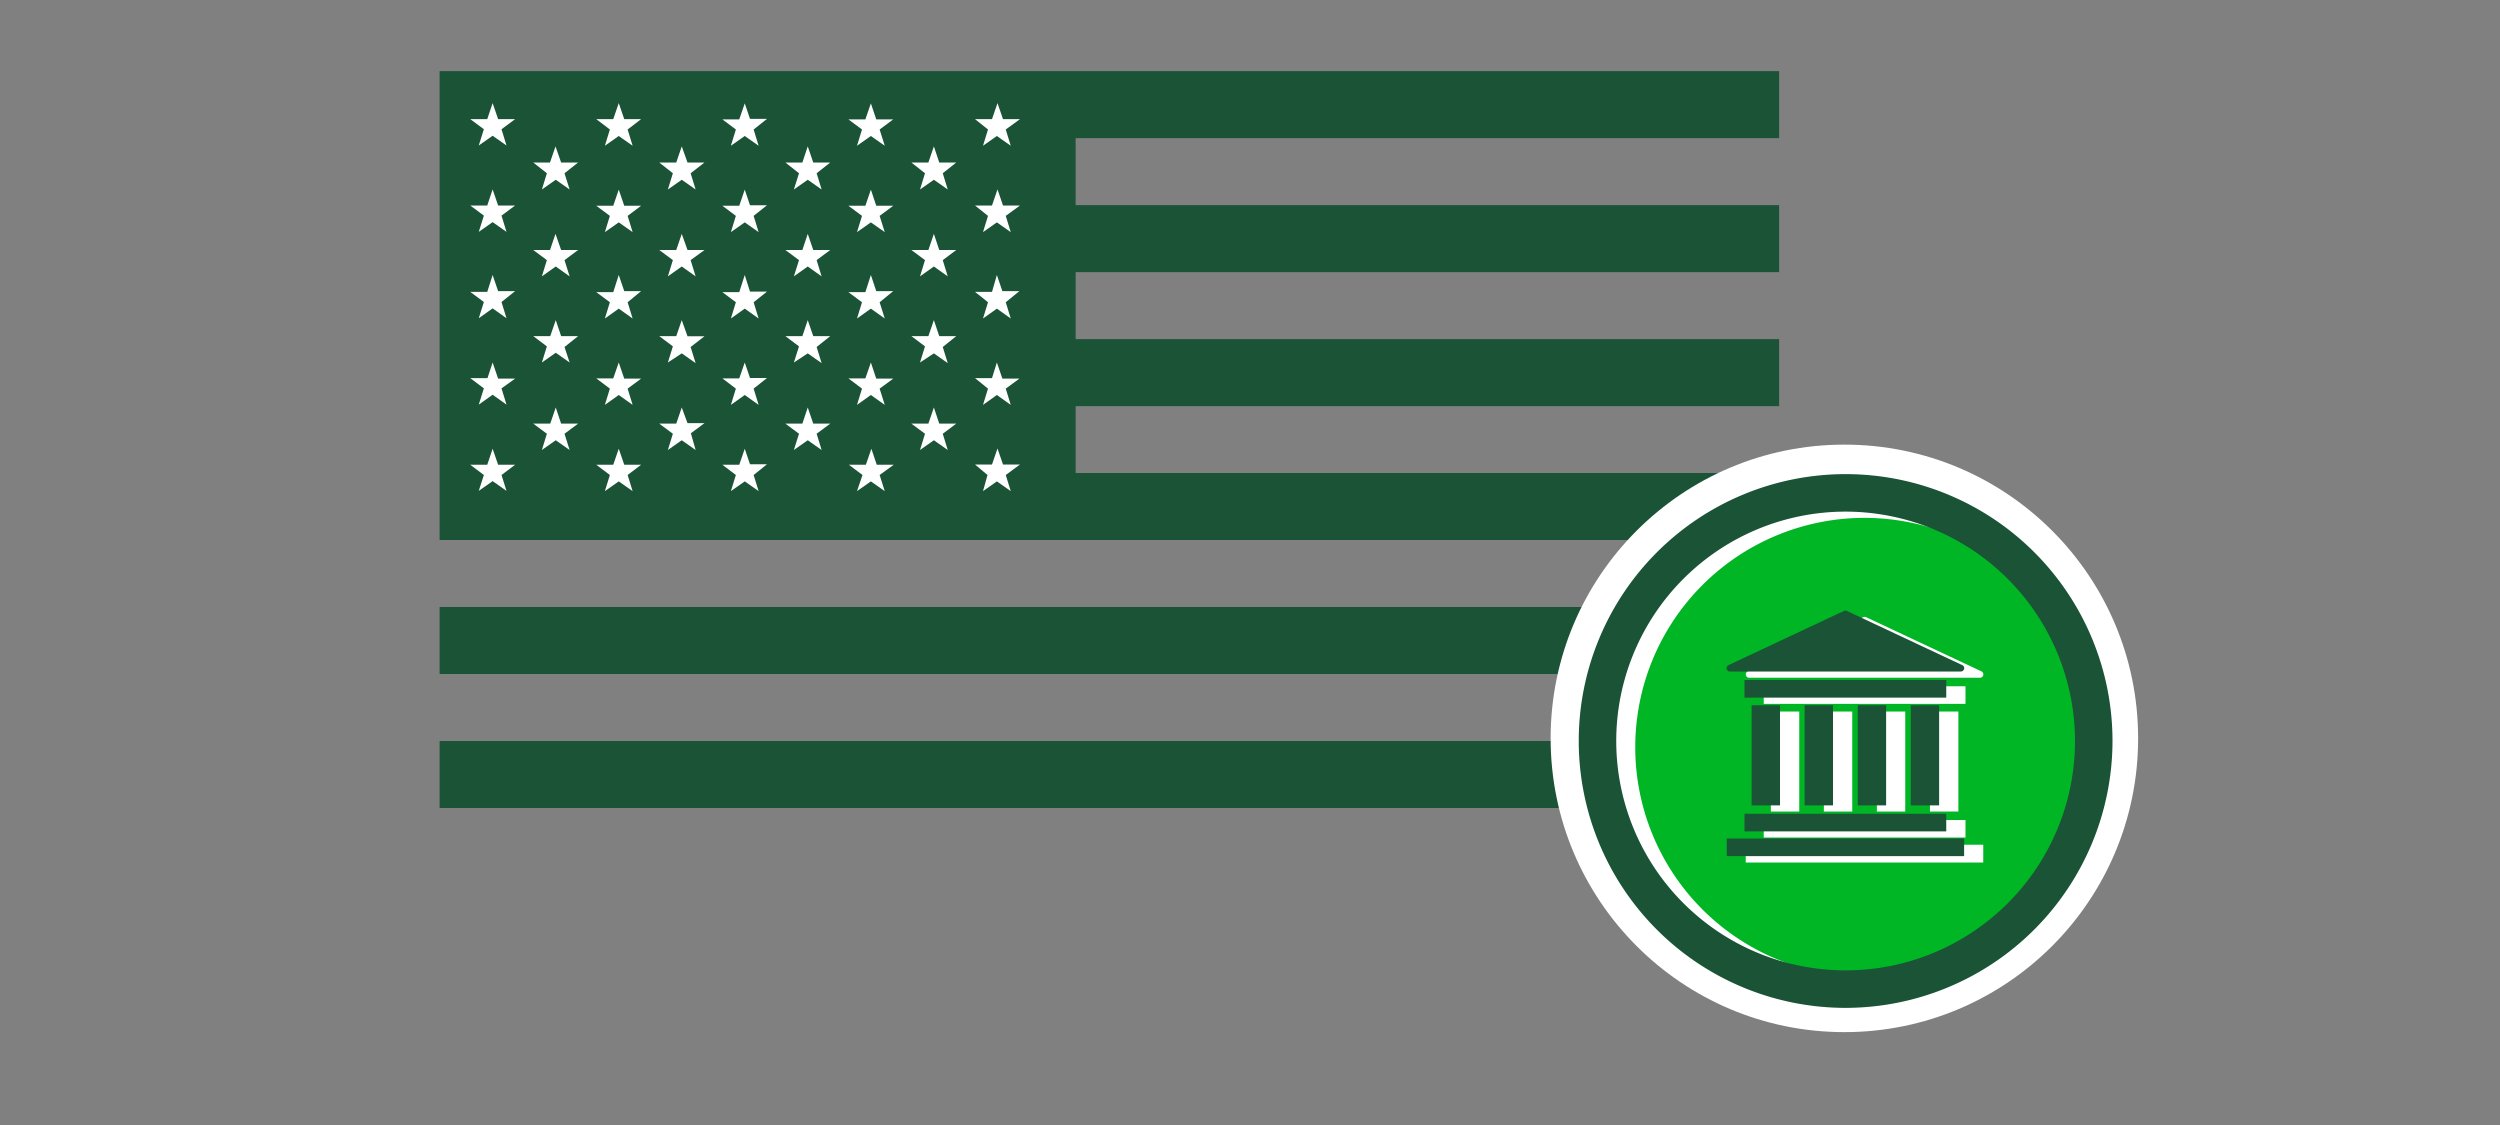 <svg xmlns="http://www.w3.org/2000/svg" viewBox="0 0 200 90"><rect x="0" y="0" width="200" height="90" fill="#808080" stroke="none"/><title>USCrossBorderBanking</title><g id="FLT_ART_WORKS" data-name="FLT ART WORKS"><rect x="36.04" y="6.72" width="48.87" height="34.75" style="fill:#fff"/><rect x="35.17" y="48.56" width="107.16" height="5.36" style="fill:#1a5336"/><rect x="35.17" y="59.28" width="107.16" height="5.36" style="fill:#1a5336"/><path d="M142.33,11.05V5.69H35.17V43.2H142.33V37.84H86.05V32.49h56.28V27.13H86.05V21.77h56.28V16.41H86.05V11.05ZM40.52,39.27l-1.11-.78-1.11.78L38.71,38l-1.09-.82,1.36,0,.43-1.28.44,1.28,1.36,0L40.12,38Zm-.4-8.2.4,1.3-1.11-.79-1.11.79.41-1.3-1.09-.82H39L39.41,29l.44,1.29h1.36Zm0-6.91.4,1.3-1.11-.79-1.11.79.41-1.3-1.09-.81,1.36,0L39.41,22l.44,1.29,1.36,0Zm0-6.91.4,1.3-1.11-.78-1.11.78.41-1.3-1.09-.81,1.36,0,.43-1.29.44,1.29,1.36,0Zm0-6.91.4,1.3-1.11-.78-1.11.78.41-1.3-1.09-.81,1.36,0,.43-1.28.44,1.28,1.36,0ZM45.57,36l-1.11-.78L43.35,36l.4-1.3-1.09-.81,1.36,0,.44-1.29.43,1.29,1.36,0-1.09.81Zm-.41-8.24L45.57,29l-1.11-.78L43.35,29l.4-1.29-1.09-.82,1.36,0,.44-1.28.43,1.28,1.36,0Zm0-6.95.41,1.3-1.11-.79-1.11.79.4-1.3L42.66,20,44,20l.44-1.29L44.89,20l1.36,0Zm0-6.95.41,1.3-1.11-.78-1.11.78.4-1.3L42.66,13,44,13l.44-1.29L44.89,13l1.36,0Zm5.45,25.43-1.11-.78-1.11.78.4-1.29-1.09-.82,1.36,0,.44-1.28.44,1.28,1.35,0L50.21,38Zm-.4-8.2.4,1.3-1.11-.79-1.11.79.4-1.3-1.09-.82h1.36L49.5,29l.44,1.29h1.35Zm0-6.91.4,1.3-1.11-.79-1.11.79.4-1.3-1.09-.81,1.36,0L49.5,22l.44,1.29,1.35,0Zm0-6.91.4,1.3-1.11-.78-1.11.78.4-1.3-1.09-.81,1.36,0,.44-1.29.44,1.29,1.35,0Zm0-6.91.4,1.3-1.11-.78-1.11.78.4-1.3L47.7,9.53l1.36,0,.44-1.28.44,1.28,1.35,0ZM55.65,36l-1.11-.78L53.43,36l.4-1.3-1.09-.81,1.36,0,.44-1.29L55,33.85l1.36,0-1.09.81Zm-.4-8.24.4,1.29-1.11-.78L53.43,29l.4-1.29-1.09-.82,1.36,0,.44-1.28L55,26.9l1.36,0Zm0-6.95.4,1.3-1.11-.79-1.11.79.4-1.3L52.74,20l1.36,0,.44-1.29L55,20l1.36,0Zm0-6.95.4,1.3-1.11-.78-1.11.78.4-1.3L52.74,13l1.36,0,.44-1.29L55,13l1.36,0Zm5.44,25.43-1.11-.78-1.11.78.4-1.29-1.08-.82,1.35,0,.44-1.28L60,37.14l1.36,0L60.29,38Zm-.4-8.2.4,1.3-1.11-.79-1.11.79.4-1.3-1.08-.82h1.35L59.58,29,60,30.24h1.36Zm0-6.91.4,1.3-1.11-.79-1.11.79.4-1.3-1.08-.81,1.35,0L59.58,22,60,23.33l1.36,0Zm0-6.91.4,1.3-1.11-.78-1.11.78.4-1.3-1.08-.81,1.35,0,.44-1.29L60,16.42l1.36,0Zm0-6.91.4,1.3-1.11-.78-1.11.78.4-1.3-1.08-.81,1.35,0,.44-1.28L60,9.51l1.36,0ZM65.73,36l-1.11-.78L63.51,36l.41-1.3-1.09-.81,1.36,0,.43-1.29.44,1.29,1.36,0-1.09.81Zm-.4-8.24.4,1.29-1.11-.78L63.51,29l.41-1.29-1.09-.82,1.36,0,.43-1.28.44,1.28,1.36,0Zm0-6.95.4,1.3-1.11-.79-1.11.79.41-1.3L62.83,20l1.36,0,.43-1.29L65.06,20l1.36,0Zm0-6.95.4,1.3-1.11-.78-1.11.78.41-1.3L62.83,13l1.36,0,.43-1.29L65.06,13l1.36,0Zm5.45,25.43-1.11-.78-1.11.78L69,38l-1.09-.82,1.36,0,.44-1.28.43,1.28,1.36,0L70.37,38Zm-.41-8.2.41,1.3-1.11-.79-1.11.79.4-1.3-1.09-.82h1.36L69.67,29l.43,1.29h1.36Zm0-6.91.41,1.3-1.11-.79-1.11.79.4-1.3-1.09-.81,1.36,0L69.67,22l.43,1.29,1.36,0Zm0-6.91.41,1.3-1.11-.78-1.11.78.4-1.3-1.09-.81,1.36,0,.44-1.29.43,1.29,1.36,0Zm0-6.91.41,1.3-1.11-.78-1.11.78.4-1.3-1.09-.81,1.36,0,.44-1.28.43,1.28,1.36,0ZM75.82,36l-1.11-.78L73.6,36l.4-1.3-1.09-.81,1.36,0,.44-1.29.43,1.29,1.36,0-1.08.81Zm-.4-8.24.4,1.29-1.11-.78L73.6,29l.4-1.29-1.09-.82,1.36,0,.44-1.28.43,1.28,1.36,0Zm0-6.95.4,1.3-1.11-.79-1.11.79.4-1.3L72.91,20l1.36,0,.44-1.29L75.14,20l1.36,0Zm0-6.95.4,1.3-1.11-.78-1.11.78.4-1.3L72.91,13l1.36,0,.44-1.29L75.14,13l1.36,0Zm5.44,25.43-1.11-.78-1.11.78L79,38,78,37.16l1.36,0,.44-1.28.44,1.28,1.36,0L80.46,38Zm-.4-8.2.4,1.3-1.11-.79-1.11.79.4-1.3L78,30.25h1.36L79.75,29l.44,1.29h1.36Zm0-6.91.4,1.3-1.11-.79-1.11.79.4-1.3L78,23.35l1.36,0L79.75,22l.44,1.29,1.36,0Zm0-6.91.4,1.3-1.11-.78-1.11.78.4-1.3L78,16.44l1.36,0,.44-1.29.44,1.29,1.36,0Zm0-6.91.4,1.3-1.11-.78-1.11.78.4-1.3L78,9.53l1.36,0,.44-1.28.44,1.28,1.36,0Z" style="fill:#1a5336"/><circle cx="147.55" cy="59.07" r="23.5" style="fill:#fff"/><path d="M149.17,41.43a18.35,18.35,0,1,0,18.35,18.35A18.37,18.37,0,0,0,149.17,41.43ZM158.66,69h-19V67.58h19ZM141.1,56.31V54.9h16.14v1.41Zm15.57.61v8H154.4v-8Zm-4.25,0v8h-2.27v-8Zm-4.24,0v8h-2.27v-8Zm-4.24,0v8h-2.27v-8Zm13.3,8.68V67H141.1V65.6Zm1.17-11.38H139.93a.25.25,0,0,1-.24-.16.26.26,0,0,1,.13-.35l9.24-4.34a.28.28,0,0,1,.22,0l9.24,4.34a.27.27,0,0,1-.11.51Z" style="fill:#00b624"/><path d="M147.63,80.63A21.35,21.35,0,1,1,169,59.28,21.38,21.38,0,0,1,147.63,80.63Zm0-39.7A18.35,18.35,0,1,0,166,59.28,18.37,18.37,0,0,0,147.63,40.93Z" style="fill:#1a5336"/><path d="M138.39,53.72h18.48a.28.28,0,0,0,.27-.26.27.27,0,0,0-.16-.25l-9.24-4.34a.28.28,0,0,0-.22,0l-9.24,4.34a.27.27,0,0,0-.13.35A.26.26,0,0,0,138.39,53.72Z" style="fill:#1a5336"/><rect x="138.14" y="67.08" width="18.99" height="1.41" style="fill:#1a5336"/><rect x="139.56" y="65.1" width="16.14" height="1.41" style="fill:#1a5336"/><rect x="139.56" y="54.4" width="16.14" height="1.41" style="fill:#1a5336"/><rect x="144.37" y="56.42" width="2.27" height="8.01" style="fill:#1a5336"/><rect x="148.62" y="56.42" width="2.27" height="8.01" style="fill:#1a5336"/><rect x="152.86" y="56.42" width="2.27" height="8.01" style="fill:#1a5336"/><rect x="140.13" y="56.42" width="2.27" height="8.01" style="fill:#1a5336"/></g></svg>
